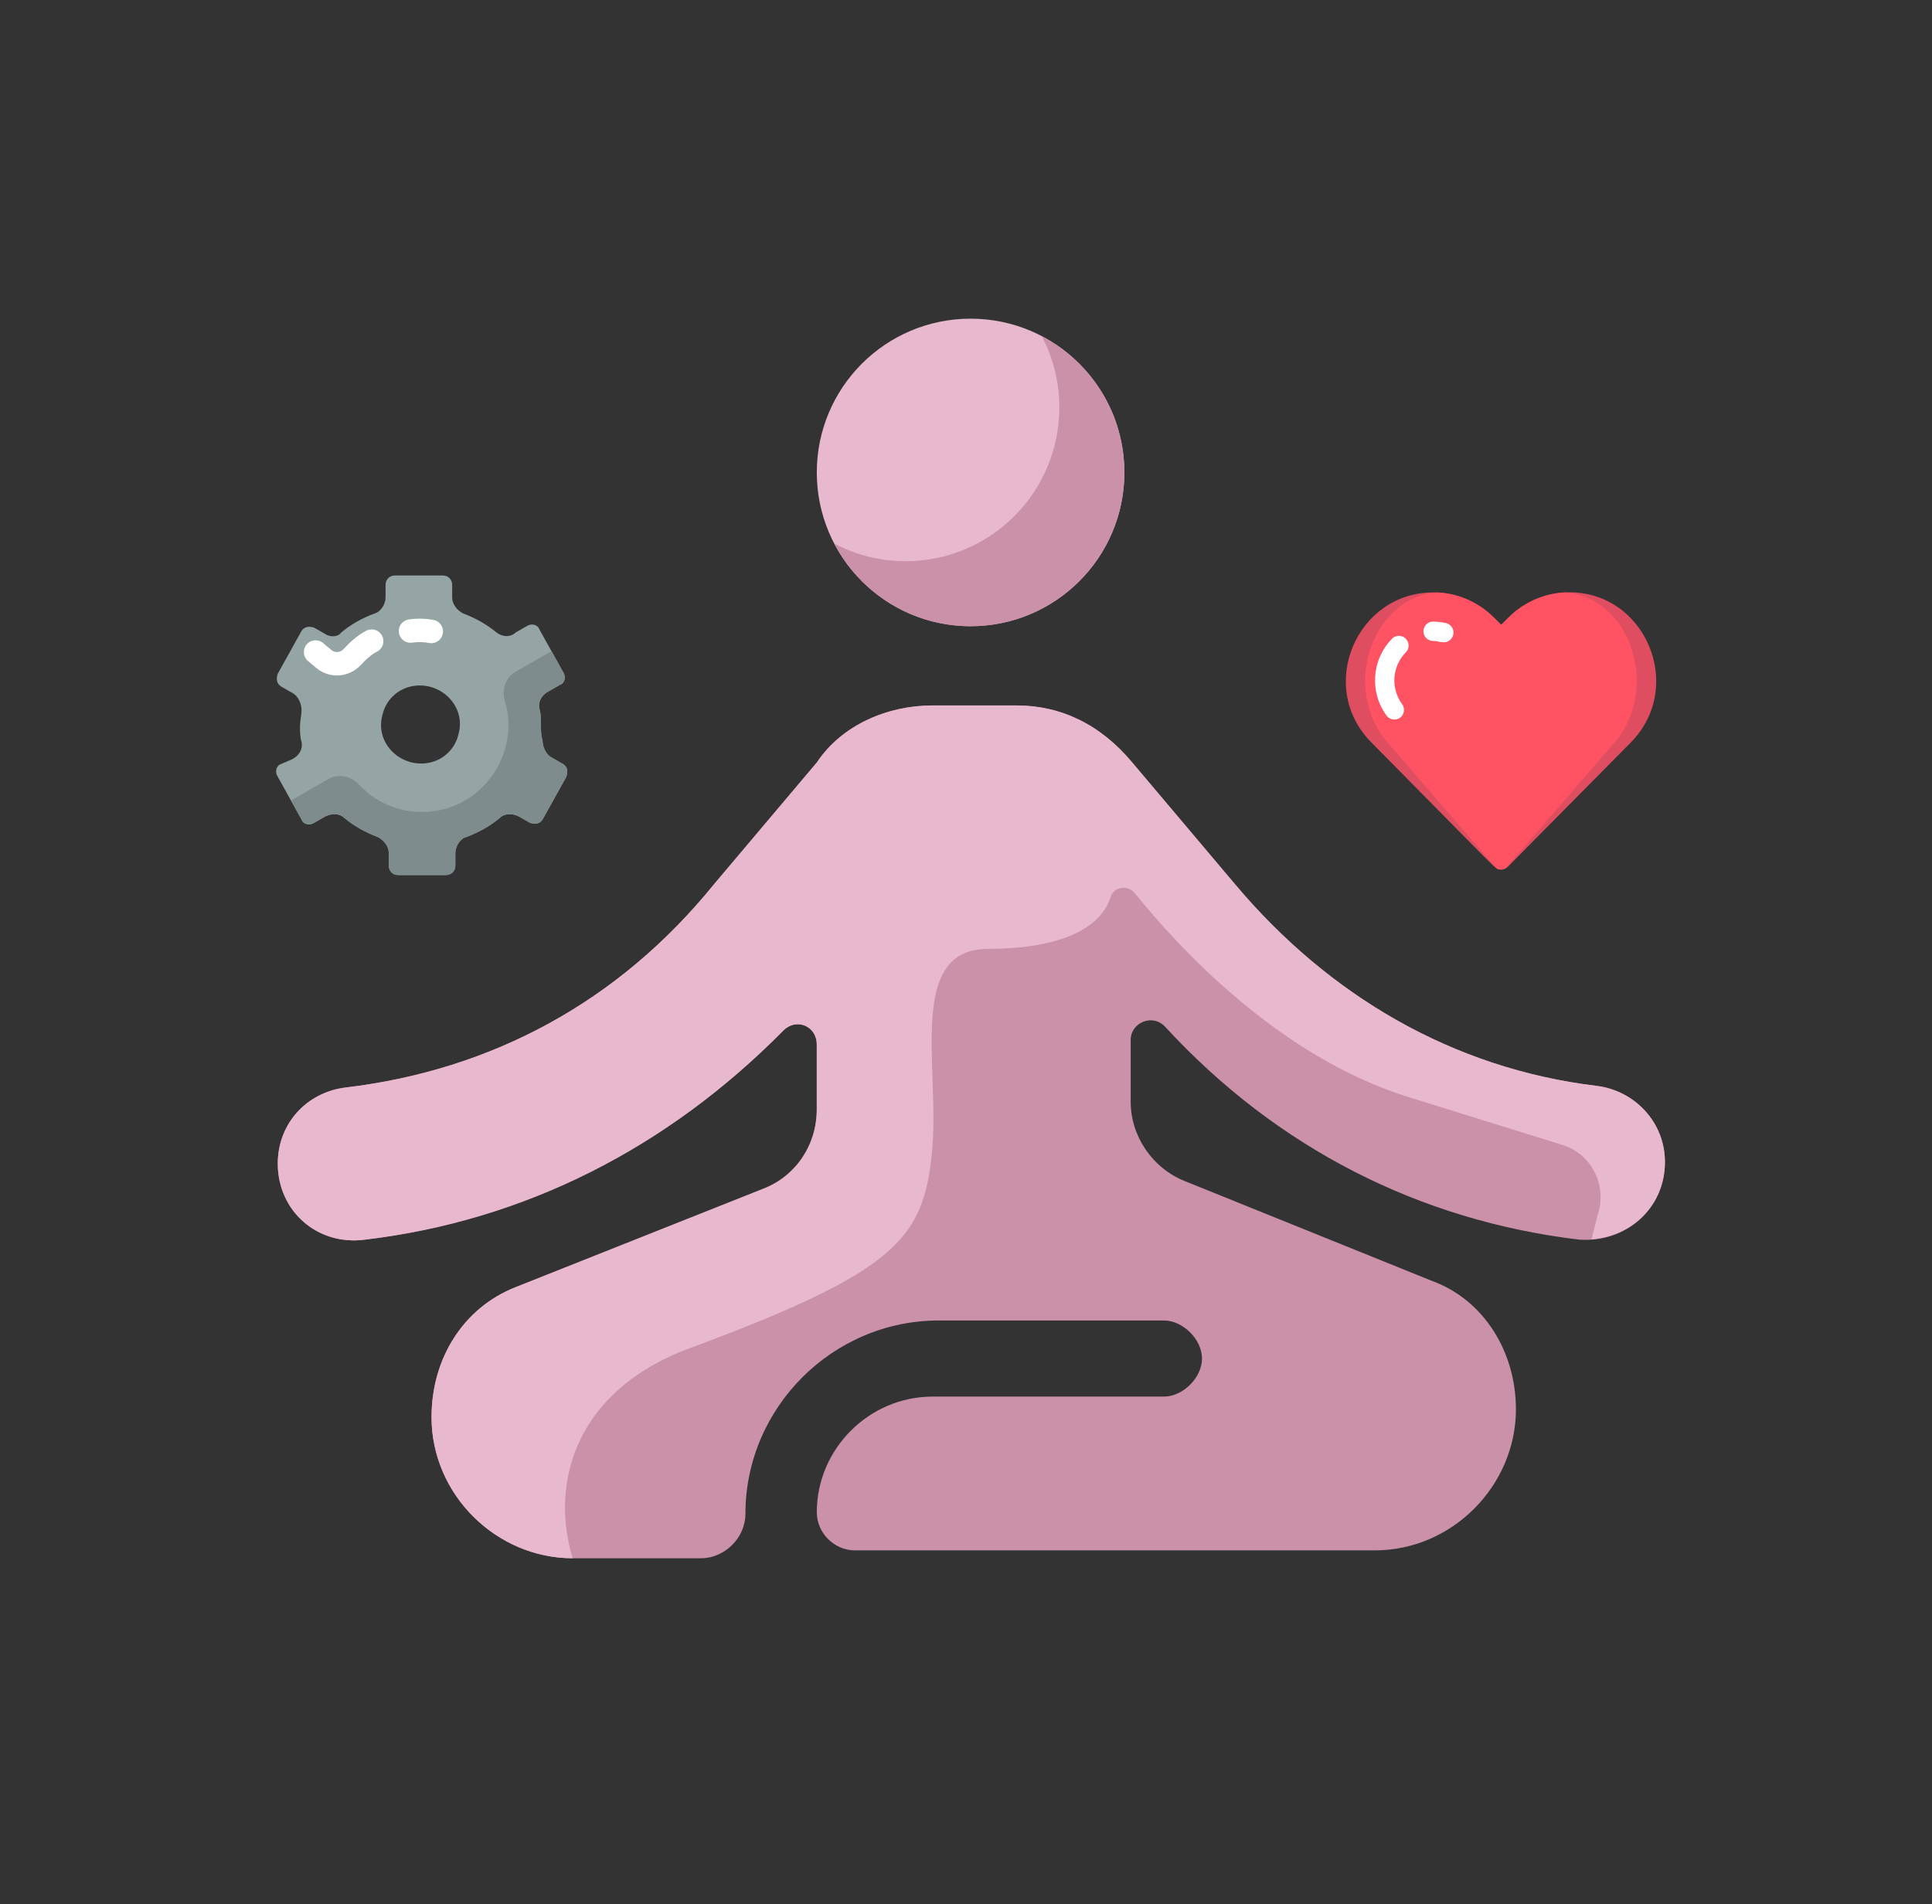 <?xml version="1.0" encoding="utf-8"?>
<!-- Generator: Adobe Illustrator 21.1.0, SVG Export Plug-In . SVG Version: 6.00 Build 0)  -->
<svg version="1.1" id="Calque_1" xmlns="http://www.w3.org/2000/svg" xmlns:xlink="http://www.w3.org/1999/xlink" x="0px" y="0px"
	 viewBox="0 0 70 69" style="enable-background:new 0 0 70 69;" xml:space="preserve">
<rect x="0" y="0" width="70" height="69" fill="#333333" stroke="none"/>
<style type="text/css">
	.st0{fill:#CB91A9;}
	.st1{fill:#95A5A5;}
	.st2{fill:#DF4D60;}
	.st3{fill:#FF5364;}
	.st4{fill:#FFFFFF;}
	.st5{fill:#7F8C8D;}
	.st6{fill:none;stroke:#FFFFFF;stroke-width:0.85;stroke-linecap:round;stroke-linejoin:round;stroke-miterlimit:10;}
	.st7{fill:#E8B8CF;}
</style>
<title>Group 59</title>
<g>
	<path class="st0" d="M60.324,42.105L60.324,42.105c0-1.436-1.091-2.585-2.47-2.757
		c-5.227-0.632-9.707-3.274-13.096-7.295l-3.734-4.423c-1.149-1.379-2.585-2.068-4.193-2.068H33.787
		c-1.608,0-3.274,0.689-4.193,2.068l-3.734,4.423c-3.446,4.25-8.042,6.72-13.326,7.352
		c-1.436,0.172-2.47,1.321-2.47,2.757l0,0c0,1.723,1.436,2.987,3.159,2.757c5.801-0.689,10.971-3.332,15.164-7.582
		c0.46-0.46,1.206-0.172,1.206,0.517v2.355c0,1.264-0.747,2.413-1.953,2.872l-8.961,3.561
		c-1.895,0.747-3.044,2.585-3.044,4.71c0,2.814,2.355,5.112,5.112,5.112h4.653c0.862,0,1.608-0.747,1.608-1.608l0,0
		c0-3.848,3.159-7.008,7.008-7.008h8.156c0.689,0,1.379,0.689,1.379,1.379s-0.689,1.379-1.379,1.379H33.787
		c-2.298,0-4.193,1.895-4.193,4.193l0,0c0,0.747,0.632,1.379,1.379,1.379h18.84c2.814,0,5.112-2.355,5.112-5.112
		c0-2.068-1.149-3.963-3.044-4.653l-8.961-3.619c-1.149-0.46-1.953-1.608-1.953-2.872v-2.24
		c0-0.632,0.804-0.977,1.264-0.46c4.021,4.365,9.19,7.008,14.992,7.697
		C58.888,45.035,60.324,43.828,60.324,42.105z"/>
</g>
<path class="st1" d="M19.599,26.252c0-0.172,0-0.402-0.057-0.574c-0.057-0.287,0.115-0.517,0.345-0.632l0.402-0.23
	c0.172-0.057,0.23-0.287,0.115-0.46l-0.862-1.551c-0.057-0.172-0.287-0.23-0.46-0.115l-0.402,0.23
	c-0.172,0.172-0.46,0.172-0.689,0c-0.345-0.287-0.747-0.517-1.206-0.689c-0.23-0.115-0.402-0.345-0.402-0.574
	v-0.46c0-0.172-0.115-0.345-0.345-0.345H14.315c-0.172,0-0.345,0.115-0.345,0.345v0.459
	c0,0.23-0.172,0.517-0.402,0.574c-0.46,0.172-0.862,0.402-1.206,0.689c-0.115,0.172-0.402,0.172-0.574,0.057
	l-0.402-0.23c-0.172-0.057-0.345-0.057-0.46,0.115l-0.862,1.551c-0.057,0.172-0.057,0.345,0.115,0.46
	l0.402,0.23c0.23,0.115,0.345,0.402,0.345,0.632c0,0.172-0.057,0.402-0.057,0.574s0,0.402,0.057,0.574
	c0.057,0.287-0.115,0.517-0.345,0.632l-0.402,0.172c-0.172,0.057-0.23,0.287-0.115,0.46l0.862,1.551
	c0.057,0.172,0.287,0.23,0.46,0.115l0.402-0.23c0.23-0.115,0.517-0.115,0.689,0.057
	c0.345,0.287,0.747,0.517,1.206,0.689c0.23,0.115,0.402,0.345,0.402,0.574v0.46c0,0.172,0.115,0.345,0.345,0.345
	h1.723c0.172,0,0.345-0.115,0.345-0.345v-0.46c0-0.23,0.172-0.517,0.402-0.574
	c0.46-0.172,0.862-0.402,1.206-0.689c0.172-0.172,0.46-0.172,0.689-0.057l0.402,0.23
	c0.172,0.057,0.345,0.057,0.46-0.115l0.862-1.551c0.057-0.172,0.057-0.345-0.115-0.46l-0.402-0.23
	c-0.23-0.115-0.345-0.402-0.345-0.632C19.599,26.654,19.599,26.482,19.599,26.252z M15.579,27.631
	c-1.034,0.23-2.01-0.689-1.723-1.723c0.115-0.517,0.517-0.919,1.034-1.034c1.034-0.23,2.01,0.689,1.723,1.723
	C16.498,27.114,16.096,27.516,15.579,27.631z"/>
<g id="Group-58" transform="translate(19.087, 34.364)">
	<path id="Shape_4_" class="st2" d="M40-7.46l-4.452,4.501c-0.081,0.081-0.196,0.118-0.309,0.098
		c-0.162-0.025,0.2,0.295-4.638-4.6c-2.003-2.021-0.531-5.436,2.238-5.436
		c0.837-0.005,1.64,0.332,2.224,0.931l0.249,0.246l0.249-0.246c0.542-0.554,1.271-0.886,2.045-0.931
		C40.481-13.043,42.024-9.519,40-7.46L40-7.46z"/>
	<path id="Shape_5_" class="st3" d="M39.413-7.46l-3.897,4.501c-0.066,0.083-0.174,0.121-0.278,0.098
		c-0.134-0.035,0.176,0.288-4.051-4.6c-1.711-1.975-0.534-5.292,1.803-5.436
		c0.779,0.039,1.514,0.37,2.059,0.928l0.249,0.246l0.249-0.246c0.546-0.556,1.281-0.887,2.059-0.928
		C39.989-12.752,41.082-9.406,39.413-7.46L39.413-7.46z"/>
	<path id="Shape_6_" class="st4" d="M31.433-8.292c-0.111,0-0.215-0.052-0.281-0.141
		c-0.626-0.852-0.542-2.031,0.197-2.787c0.088-0.089,0.218-0.124,0.339-0.092
		c0.121,0.032,0.217,0.127,0.249,0.248s-0.001,0.251-0.09,0.34c-0.497,0.507-0.553,1.3-0.134,1.873
		c0.116,0.155,0.085,0.376-0.07,0.492C31.583-8.315,31.509-8.291,31.433-8.292z"/>
	<path id="Shape_7_" class="st4" d="M33.19-11.097h-0.074c-0.091-0.024-0.184-0.039-0.278-0.042
		c-0.194,0-0.351-0.157-0.351-0.351c0-0.194,0.157-0.351,0.351-0.351c0.142,0.003,0.283,0.018,0.422,0.046
		c0.194,0.02,0.335,0.194,0.315,0.388c-0.02,0.194-0.194,0.335-0.388,0.315L33.19-11.097z"/>
</g>
<path class="st5" d="M18.253,27.282c-0.345,1.03-1.226,1.841-2.288,2.067c-1.172,0.249-2.249-0.158-2.96-0.918
	c-0.292-0.311-0.743-0.411-1.113-0.199l-1.35,0.774l0.385,0.692c0.057,0.172,0.287,0.23,0.46,0.115l0.402-0.23
	c0.23-0.115,0.517-0.115,0.689,0.057c0.345,0.287,0.747,0.517,1.206,0.689c0.23,0.115,0.402,0.345,0.402,0.575
	v0.46c0,0.172,0.115,0.345,0.345,0.345h1.723c0.172,0,0.345-0.115,0.345-0.345v-0.46
	c0-0.23,0.172-0.517,0.402-0.575c0.46-0.172,0.862-0.402,1.206-0.689c0.172-0.172,0.46-0.172,0.689-0.057
	l0.402,0.23c0.172,0.057,0.345,0.057,0.46-0.115l0.862-1.551c0.057-0.172,0.057-0.345-0.115-0.46l-0.402-0.23
	c-0.23-0.115-0.345-0.402-0.345-0.632c-0.057-0.172-0.057-0.345-0.057-0.575c0-0.172,0-0.402-0.057-0.574
	c-0.057-0.287,0.115-0.517,0.345-0.632l0.402-0.23c0.172-0.057,0.23-0.287,0.115-0.46l-0.422-0.76l-1.302,0.746
	c-0.373,0.214-0.513,0.657-0.389,1.068C18.463,25.978,18.478,26.612,18.253,27.282z"/>
<path class="st6" d="M13.466,23.232c-0.27,0.142-0.507,0.358-0.695,0.565c-0.271,0.3-0.725,0.342-1.035,0.083
	l-0.302-0.253"/>
<path class="st6" d="M14.874,22.866c0,0,0.352-0.063,0.752,0.015"/>
<circle class="st7" cx="35.166" cy="17.119" r="5.572"/>
<path class="st0" d="M37.746,12.183c0.404,0.772,0.636,1.648,0.636,2.58c0,3.077-2.494,5.572-5.572,5.572
	c-0.932,0-1.808-0.232-2.58-0.636c0.931,1.777,2.79,2.991,4.936,2.991c3.077,0,5.572-2.494,5.572-5.572
	C40.737,14.974,39.523,13.114,37.746,12.183z"/>
<path class="st7" d="M57.854,39.348c-5.227-0.632-9.707-3.274-13.096-7.295l-3.734-4.423
	c-1.149-1.379-2.585-2.068-4.193-2.068H33.787c-1.608,0-3.274,0.689-4.193,2.068l-3.734,4.423
	c-3.446,4.25-8.042,6.72-13.326,7.352c-1.436,0.172-2.47,1.321-2.47,2.757c0,1.723,1.436,2.987,3.159,2.757
	c5.801-0.689,10.971-3.332,15.164-7.582c0.46-0.46,1.206-0.172,1.206,0.517v2.355c0,1.264-0.747,2.412-1.953,2.872
	l-8.961,3.561c-1.895,0.747-3.044,2.585-3.044,4.71c0,2.814,2.355,5.112,5.112,5.112l0,0
	c-0.844-2.804,0.166-6.105,4.232-7.608c7.575-2.801,8.467-4.011,8.785-7.066c0.318-3.056-0.955-7.407,2.037-7.407
	c2.327,0,4.038-0.602,4.444-1.888c0.117-0.372,0.625-0.439,0.869-0.135c1.581,1.967,5.227,5.934,9.921,7.393
	c2.727,0.848,4.471,1.39,5.572,1.733c1.006,0.313,1.586,1.36,1.322,2.38l-0.269,1.04
	c1.47-0.105,2.663-1.234,2.663-2.802C60.324,40.669,59.233,39.52,57.854,39.348z"/>
</svg>
